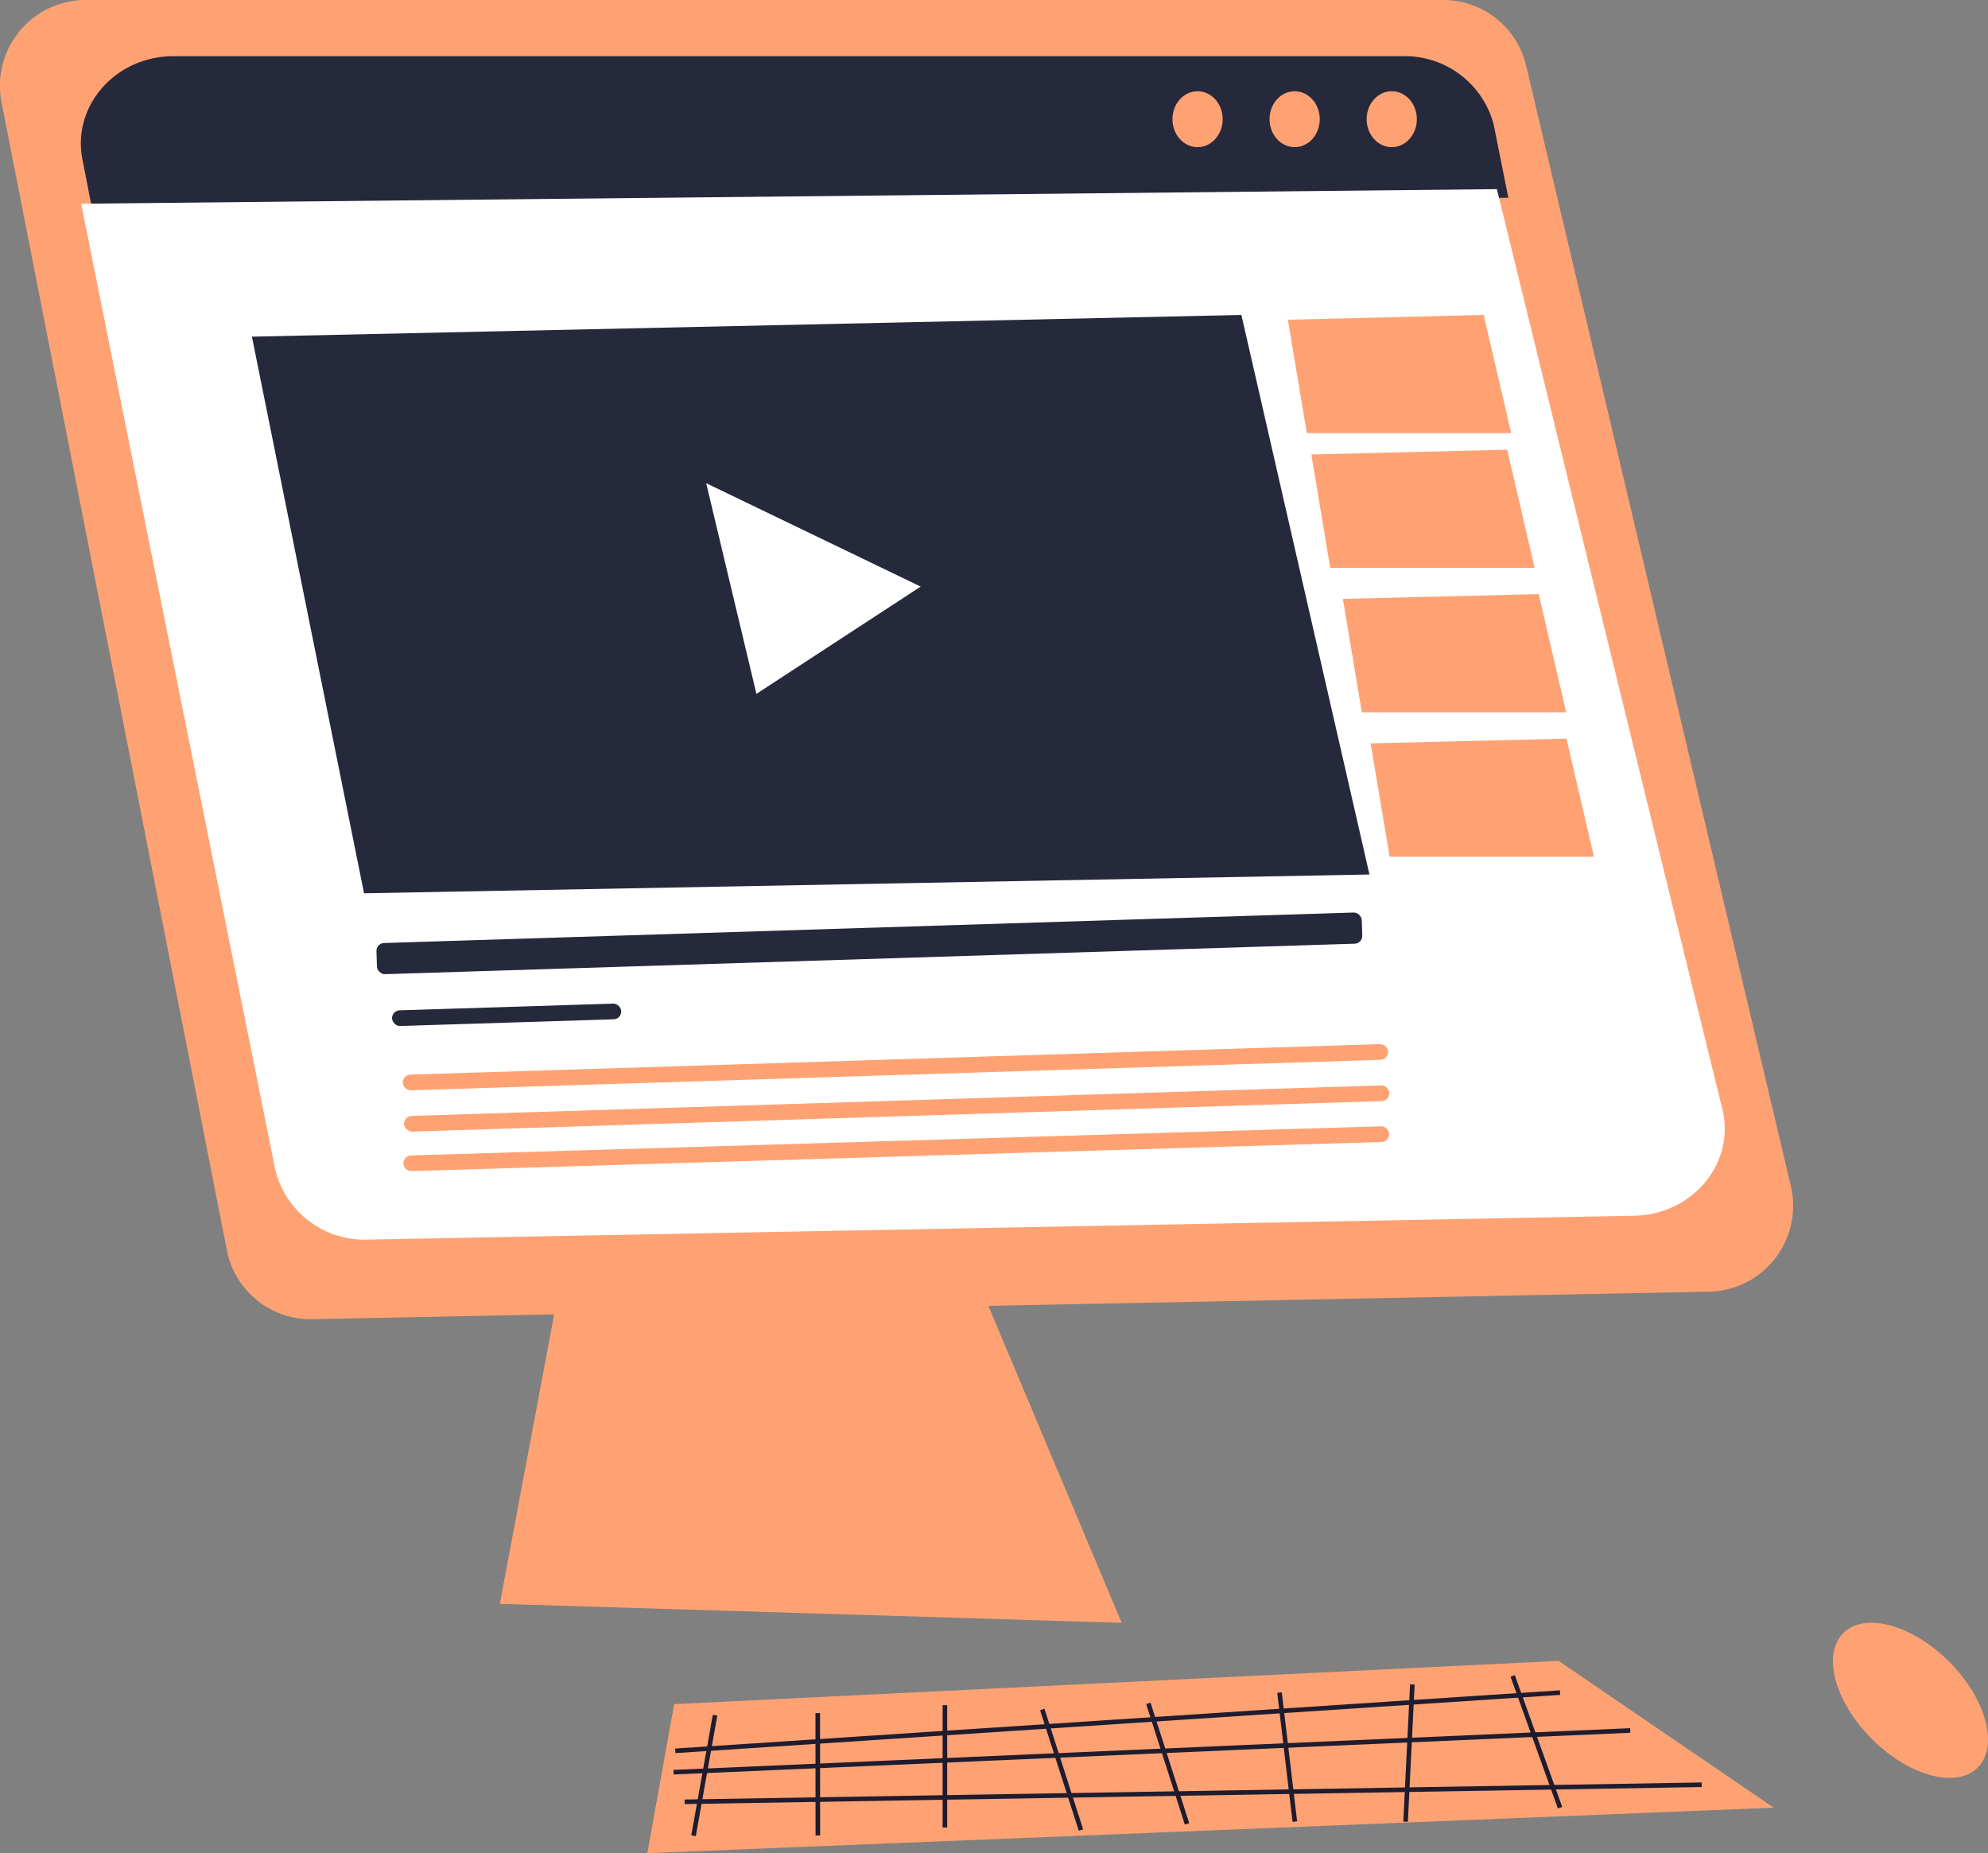 <svg xmlns="http://www.w3.org/2000/svg" viewBox="0 0 216.85 202.12"><rect x="0" y="0" width="216.85" height="202.12" fill="#808080" stroke="none"/><defs><style>.cls-1{fill:#ffa273;}.cls-2{fill:#26283b;}.cls-3{fill:#fff;}.cls-4{fill:none;stroke:#1e1c2e;stroke-miterlimit:10;stroke-width:0.5px;}</style></defs><g id="Layer_2" data-name="Layer 2"><g id="Layer_1-2" data-name="Layer 1"><polygon class="cls-1" points="101.56 127.57 122.35 177 54.52 174.93 63.41 127.57 101.56 127.57"></polygon><path class="cls-1" d="M9.27,0H157.48a9.29,9.29,0,0,1,9,7.21L195.33,129.3a9.37,9.37,0,0,1-8.83,11.58l-152.5,3a9.3,9.3,0,0,1-9.26-7.56L.18,11.23A9.36,9.36,0,0,1,9.27,0Z"></path><path class="cls-2" d="M164.53,21.57,10.09,23,9,17.43c-1.18-5.86,3.59-11.3,9.92-11.3H153.07a10,10,0,0,1,9.85,7.41Z"></path><path class="cls-3" d="M178.24,132.6,40.15,135.2A10,10,0,0,1,30,127.45L8.85,22.22l154.43-1.59L187.88,121C189.3,126.84,184.64,132.48,178.24,132.6Z"></path><ellipse class="cls-1" cx="130.63" cy="13" rx="2.74" ry="3.05"></ellipse><ellipse class="cls-1" cx="141.22" cy="13" rx="2.74" ry="3.05"></ellipse><ellipse class="cls-1" cx="151.81" cy="13" rx="2.74" ry="3.05"></ellipse><polygon class="cls-2" points="135.41 34.35 149.38 95.38 39.71 97.43 27.48 36.72 135.41 34.35"></polygon><polygon class="cls-1" points="143.04 49.57 164.4 49.05 167.4 61.94 145.1 61.94 143.04 49.57"></polygon><polygon class="cls-1" points="146.48 65.32 167.84 64.8 170.84 77.69 148.55 77.69 146.48 65.32"></polygon><polygon class="cls-1" points="149.51 81.08 170.87 80.56 173.87 93.44 151.58 93.44 149.51 81.08"></polygon><polygon class="cls-1" points="140.48 34.87 161.84 34.35 164.84 47.24 142.55 47.24 140.48 34.87"></polygon><polygon class="cls-3" points="100.43 63.98 77.03 52.7 82.51 75.68 100.43 63.98"></polygon><rect class="cls-2" x="41.07" y="101.18" width="107.53" height="3.4" rx="0.85" transform="translate(-3.19 3.04) rotate(-1.8)"></rect><rect class="cls-1" x="43.92" y="115.54" width="107.53" height="1.71" rx="0.85" transform="translate(-3.62 3.13) rotate(-1.8)"></rect><rect class="cls-1" x="44.06" y="120.04" width="107.53" height="1.71" rx="0.85" transform="translate(-3.76 3.14) rotate(-1.8)"></rect><rect class="cls-1" x="44.14" y="124.22" width="107.53" height="1.71" rx="0.85" transform="matrix(1, -0.03, 0.03, 1, -3.89, 3.15)"></rect><rect class="cls-2" x="42.77" y="109.82" width="25.01" height="1.71" rx="0.85" transform="translate(-3.46 1.8) rotate(-1.8)"></rect><polygon class="cls-1" points="73.54 185.87 170.01 181.15 193.47 197.16 70.61 202.12 73.54 185.87"></polygon><line class="cls-4" x1="103.07" y1="185.98" x2="103.07" y2="199.32"></line><line class="cls-4" x1="113.69" y1="186.45" x2="117.91" y2="199.6"></line><line class="cls-4" x1="125.26" y1="185.78" x2="129.48" y2="198.93"></line><line class="cls-4" x1="139.57" y1="184.61" x2="141.24" y2="198.68"></line><line class="cls-4" x1="73.66" y1="190.96" x2="170.17" y2="184.61"></line><line class="cls-4" x1="73.47" y1="193.29" x2="177.83" y2="188.74"></line><line class="cls-4" x1="74.68" y1="196.52" x2="185.62" y2="194.66"></line><line class="cls-4" x1="154.06" y1="183.72" x2="153.32" y2="198.69"></line><line class="cls-4" x1="165" y1="182.79" x2="170.17" y2="197.16"></line><line class="cls-4" x1="78" y1="187.07" x2="75.65" y2="200.22"></line><line class="cls-4" x1="89.2" y1="186.85" x2="89.21" y2="200.19"></line><ellipse class="cls-1" cx="208.4" cy="185.45" rx="5.96" ry="10.37" transform="translate(-70.1 201.68) rotate(-45)"></ellipse></g></g></svg>
